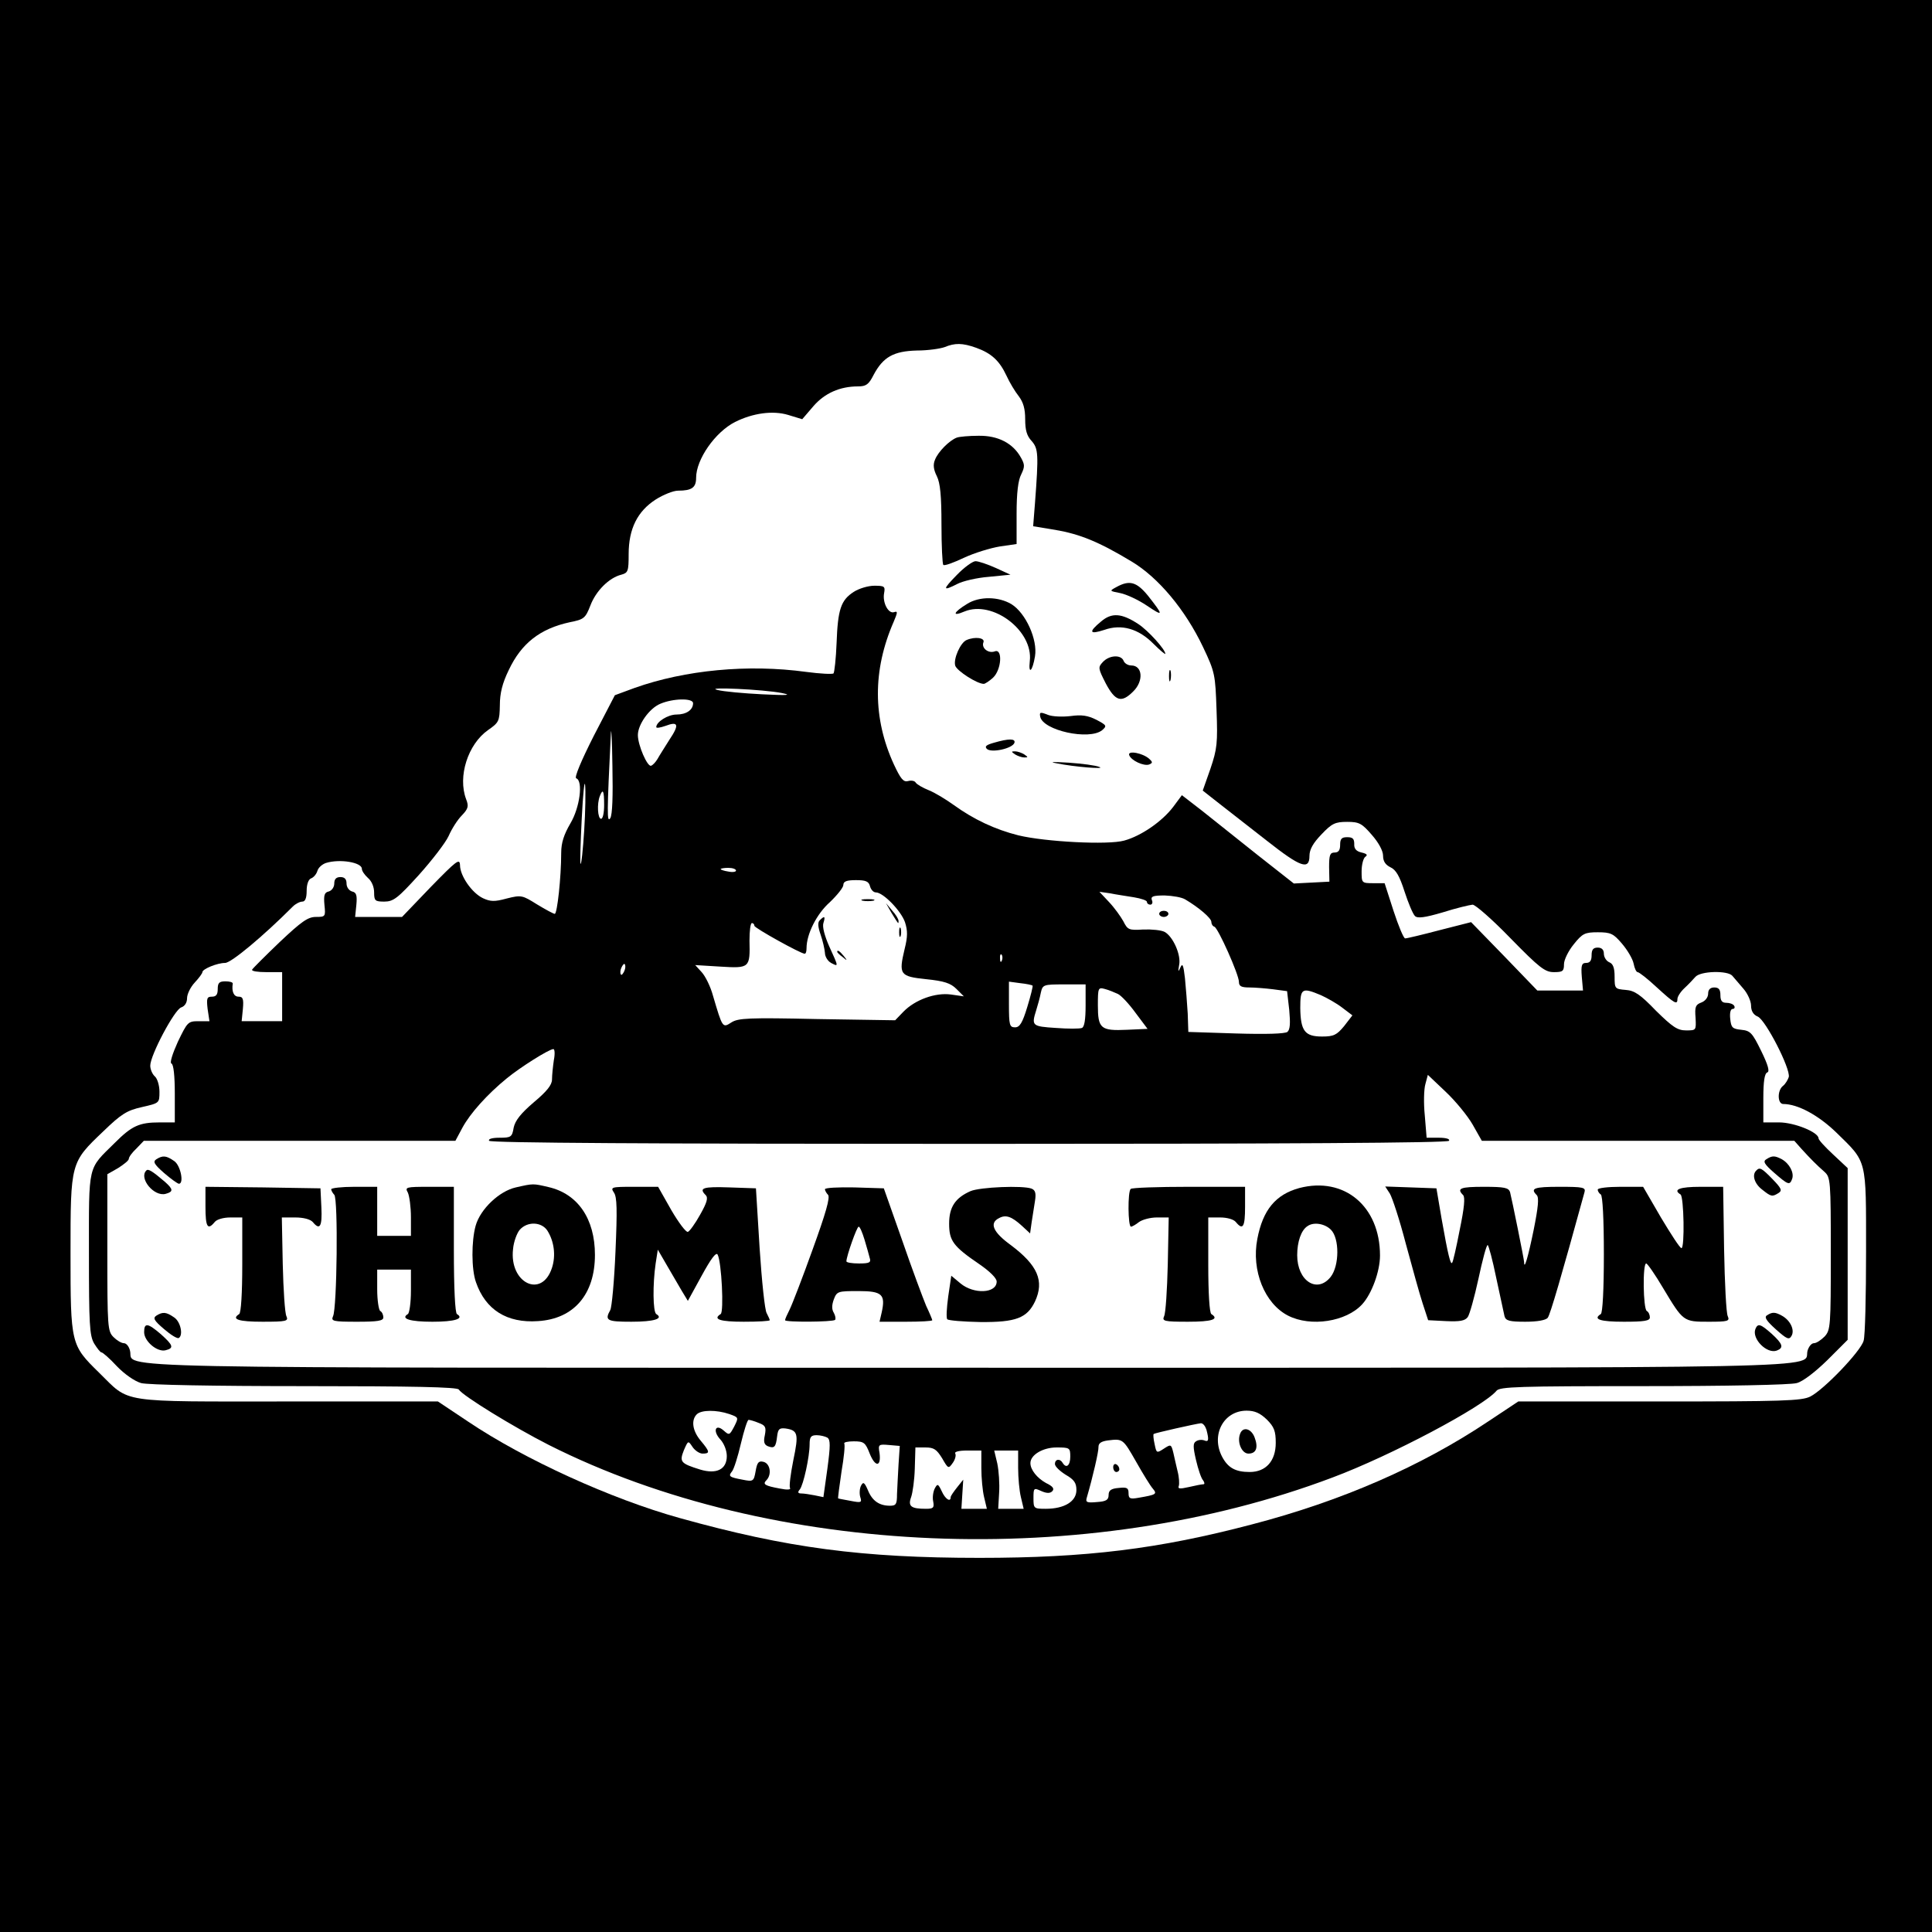 <?xml version="1.0" standalone="no"?>
<!DOCTYPE svg PUBLIC "-//W3C//DTD SVG 20010904//EN"
 "http://www.w3.org/TR/2001/REC-SVG-20010904/DTD/svg10.dtd">
<svg version="1.0" xmlns="http://www.w3.org/2000/svg"
 width="630pt" height="630pt" viewBox="0 0 630 630"
 preserveAspectRatio="xMidYMid meet">
<g transform="translate(0,630) scale(0.1,-0.1)"
fill="#000000" stroke="none">
<path d="M0 3150 l0 -3150 3150 0 3150 0 0 3150 0 3150 -3150 0 -3150 0 0
-3150z m3183 2016 c50 -18 76 -42 99 -91 10 -22 28 -52 40 -67 15 -20 21 -41
21 -75 0 -35 5 -54 21 -71 22 -25 23 -43 11 -202 l-6 -76 73 -12 c80 -14 140
-38 248 -103 87 -52 175 -157 233 -279 39 -82 40 -90 44 -205 4 -108 2 -127
-20 -192 l-25 -71 56 -44 c32 -25 101 -79 155 -121 108 -85 137 -95 137 -48 0
21 12 42 39 70 34 36 45 41 84 41 39 0 48 -5 80 -42 23 -26 37 -53 37 -68 0
-19 8 -30 24 -38 18 -8 30 -29 46 -79 12 -37 27 -73 34 -80 8 -8 30 -6 91 12
44 14 87 24 97 25 9 0 65 -49 124 -110 94 -96 112 -110 141 -110 29 0 33 3 33
26 0 14 14 43 32 65 28 35 36 39 78 39 42 0 51 -4 79 -37 18 -21 35 -50 38
-65 3 -16 9 -28 13 -28 5 0 33 -22 63 -50 58 -53 67 -58 67 -37 0 7 10 23 23
35 12 11 28 28 35 36 16 20 106 22 121 4 6 -7 22 -26 36 -42 14 -16 25 -41 25
-55 0 -17 7 -30 22 -36 26 -12 107 -170 101 -197 -3 -9 -11 -23 -19 -29 -19
-15 -18 -59 1 -59 47 0 114 -36 173 -93 101 -99 97 -82 97 -387 0 -146 -3
-277 -8 -292 -9 -34 -130 -160 -174 -182 -28 -14 -90 -16 -492 -16 l-460 0
-98 -65 c-218 -146 -479 -260 -771 -336 -304 -80 -539 -109 -888 -109 -382 0
-627 32 -978 130 -223 62 -506 191 -689 314 l-99 66 -489 0 c-559 0 -513 -7
-616 94 -92 90 -93 93 -93 389 0 297 0 296 107 398 59 57 77 68 126 79 57 13
57 13 57 50 0 21 -7 43 -15 50 -8 7 -15 23 -15 35 0 34 79 183 101 190 12 4
19 16 19 30 0 13 11 36 25 51 14 15 25 30 25 34 0 10 48 30 74 30 20 0 124 87
221 184 9 9 23 16 31 16 9 0 14 11 14 35 0 22 6 38 15 41 8 3 17 14 20 24 3
11 16 22 28 26 45 14 117 2 117 -19 0 -7 9 -20 20 -30 12 -10 20 -29 20 -47 0
-27 3 -30 33 -30 30 0 44 11 113 87 43 48 87 105 97 127 10 23 29 53 43 67 21
22 23 30 14 53 -28 74 6 179 71 225 36 25 38 29 39 81 0 39 8 72 29 115 41 87
102 135 199 156 46 9 51 13 67 54 18 48 61 91 101 101 22 6 24 11 24 67 0 83
29 140 88 178 25 16 58 29 73 29 45 0 59 10 59 42 0 60 62 149 127 182 58 29
123 38 173 23 l46 -14 36 42 c37 43 87 65 146 65 26 0 35 6 51 38 31 58 65 77
141 79 36 0 76 6 90 11 34 14 58 14 103 -2z"/>
<path d="M3120 4873 c-24 -9 -61 -46 -71 -72 -7 -16 -5 -32 6 -54 11 -22 15
-64 15 -157 0 -70 3 -129 6 -132 3 -4 33 7 67 23 34 16 87 32 117 37 l55 8 0
99 c0 68 5 109 15 128 12 25 12 32 -1 55 -26 47 -75 72 -138 71 -31 0 -63 -3
-71 -6z"/>
<path d="M3120 4425 c-47 -48 -47 -54 2 -29 17 9 63 20 102 23 l71 7 -48 22
c-27 12 -56 22 -66 22 -9 0 -37 -20 -61 -45z"/>
<path d="M3641 4386 c-24 -13 -24 -13 12 -20 20 -4 59 -22 87 -41 55 -37 55
-33 3 33 -37 45 -60 51 -102 28z"/>
<path d="M2784 4370 c-42 -27 -52 -57 -56 -167 -2 -51 -7 -95 -10 -99 -4 -3
-44 -1 -89 5 -191 26 -395 6 -559 -52 l-65 -24 -69 -133 c-41 -81 -64 -136
-57 -138 23 -8 12 -95 -19 -147 -21 -36 -30 -63 -30 -96 0 -80 -13 -199 -21
-199 -4 0 -30 14 -58 31 -48 30 -51 31 -99 19 -40 -11 -53 -10 -77 1 -36 17
-75 73 -75 108 -1 23 -11 15 -95 -71 l-94 -98 -76 0 -77 0 4 39 c3 32 0 41
-14 44 -10 3 -18 14 -18 26 0 14 -6 21 -20 21 -14 0 -20 -7 -20 -21 0 -12 -8
-23 -18 -26 -14 -3 -17 -12 -14 -44 4 -38 3 -39 -28 -39 -26 0 -47 -15 -118
-82 -48 -46 -88 -86 -90 -90 -2 -5 19 -8 47 -8 l51 0 0 -80 0 -80 -66 0 -66 0
4 40 c3 33 0 40 -14 40 -16 0 -23 17 -19 43 0 4 -10 7 -24 7 -20 0 -25 -5 -25
-25 0 -18 -5 -25 -19 -25 -16 0 -18 -5 -14 -40 l6 -40 -36 0 c-34 0 -36 -3
-67 -67 -18 -40 -27 -69 -21 -71 7 -2 11 -41 11 -98 l0 -94 -49 0 c-67 0 -91
-11 -147 -67 -89 -88 -84 -65 -84 -361 0 -231 2 -267 17 -293 10 -16 20 -29
24 -29 4 0 27 -20 50 -45 25 -26 58 -49 79 -55 21 -6 237 -10 532 -10 351 0
499 -3 504 -11 12 -20 178 -122 294 -181 726 -366 1753 -409 2555 -106 190 71
492 231 535 283 11 13 72 15 479 15 269 0 480 4 500 10 20 5 60 36 100 75 l66
66 0 280 0 280 -47 44 c-27 25 -48 48 -48 53 0 20 -79 52 -129 52 l-51 0 0 79
c0 55 4 81 13 84 8 3 3 23 -20 70 -29 59 -35 66 -65 69 -29 3 -33 7 -36 36 -2
19 1 32 8 32 6 0 8 5 5 10 -3 6 -15 10 -26 10 -14 0 -19 7 -19 25 0 18 -5 25
-20 25 -13 0 -20 -7 -20 -20 0 -12 -9 -24 -22 -29 -19 -7 -22 -14 -19 -50 2
-41 2 -41 -31 -41 -28 0 -44 11 -98 64 -51 53 -70 66 -99 68 -35 3 -36 4 -36
43 0 29 -5 42 -17 47 -10 4 -18 17 -18 28 0 13 -7 20 -20 20 -15 0 -20 -7 -20
-25 0 -17 -5 -25 -18 -25 -14 0 -17 -7 -14 -45 l4 -45 -75 0 -74 0 -108 112
-108 111 -102 -26 c-57 -15 -107 -27 -113 -27 -5 0 -22 41 -38 90 l-29 90 -37
0 c-38 0 -38 1 -38 39 0 22 6 43 12 47 9 6 5 10 -12 14 -18 4 -25 13 -24 28 0
17 -5 22 -23 22 -18 0 -23 -5 -23 -25 0 -17 -5 -25 -18 -25 -15 0 -18 -8 -18
-47 l1 -48 -58 -3 -58 -3 -117 92 c-64 51 -146 116 -182 145 l-66 51 -29 -39
c-36 -47 -104 -94 -159 -109 -53 -15 -258 -4 -345 17 -76 19 -146 52 -211 99
-25 18 -61 40 -81 48 -20 8 -39 19 -43 25 -3 6 -15 8 -25 5 -15 -4 -24 7 -46
54 -69 150 -70 307 -1 465 13 31 14 36 2 32 -19 -7 -39 31 -33 62 4 22 1 24
-32 24 -20 0 -50 -9 -67 -20z m-234 -330 c34 -7 18 -8 -65 -4 -60 3 -126 9
-145 14 -48 11 151 2 210 -10z m-290 -33 c0 -22 -22 -37 -54 -37 -28 0 -66
-24 -66 -41 0 -4 13 -2 30 4 42 16 46 4 13 -45 -15 -24 -33 -52 -39 -63 -6
-10 -15 -20 -21 -22 -12 -4 -43 67 -43 100 0 34 37 87 73 102 42 18 107 19
107 2z m-270 -375 c-11 -16 -11 13 2 277 1 25 4 -23 5 -107 2 -98 0 -159 -7
-170z m-85 -40 c-4 -62 -9 -111 -12 -109 -2 3 0 69 4 148 4 79 9 128 11 109 2
-19 1 -86 -3 -148z m65 83 c0 -25 -4 -45 -10 -45 -11 0 -14 49 -4 74 10 26 14
18 14 -29z m430 -214 c0 -4 -11 -6 -25 -3 -14 2 -25 6 -25 8 0 2 11 4 25 4 14
0 25 -4 25 -9z m437 -51 c3 -11 11 -20 19 -20 24 0 82 -60 95 -97 9 -28 9 -47
-1 -87 -20 -84 -16 -90 70 -99 59 -6 80 -13 99 -32 l24 -24 -42 6 c-51 7 -117
-17 -155 -56 l-27 -28 -255 4 c-224 5 -257 3 -279 -11 -29 -19 -29 -18 -60 87
-8 30 -25 64 -37 77 l-21 23 82 -5 c96 -6 97 -4 95 85 0 31 3 57 8 57 4 0 8
-4 8 -9 0 -7 151 -91 164 -91 4 0 6 8 6 18 0 46 33 112 76 150 24 23 44 48 44
56 0 12 11 16 41 16 32 0 42 -4 46 -20z m861 -36 c23 -4 42 -10 42 -15 0 -5 5
-9 11 -9 6 0 9 7 5 15 -4 12 4 15 42 15 26 -1 56 -6 67 -13 44 -26 85 -61 85
-73 0 -7 4 -14 10 -16 12 -4 80 -156 80 -180 0 -14 8 -18 34 -18 18 0 54 -3
78 -6 l45 -6 7 -61 c4 -44 3 -64 -6 -72 -9 -6 -68 -8 -168 -5 l-155 5 -2 60
c-2 33 -6 85 -9 115 -5 43 -8 51 -15 35 -7 -16 -8 -14 -4 8 7 33 -20 93 -47
108 -11 6 -42 9 -70 8 -47 -3 -51 -1 -65 27 -9 16 -29 44 -47 63 l-31 33 35
-5 c19 -4 54 -9 78 -13z m-431 -206 c-3 -8 -6 -5 -6 6 -1 11 2 17 5 13 3 -3 4
-12 1 -19z m-1231 -34 c-4 -9 -9 -15 -11 -12 -3 3 -3 13 1 22 4 9 9 15 11 12
3 -3 3 -13 -1 -22z m1331 -48 c2 -1 -6 -33 -17 -69 -16 -53 -25 -67 -40 -67
-18 0 -20 7 -20 75 l0 74 37 -5 c20 -2 38 -6 40 -8z m173 -65 c0 -46 -4 -70
-12 -73 -7 -3 -46 -3 -85 0 -78 5 -80 7 -64 58 5 16 12 41 15 57 6 26 8 27 76
27 l70 0 0 -69z m105 38 c11 -5 37 -33 58 -62 l39 -52 -67 -3 c-86 -4 -95 4
-95 80 0 57 1 59 23 53 12 -3 31 -11 42 -16z m662 -4 c20 -9 52 -27 70 -41
l33 -25 -27 -35 c-24 -29 -34 -34 -72 -34 -56 0 -70 18 -71 93 0 64 5 68 67
42z m-2501 -212 c-3 -21 -6 -49 -6 -63 0 -18 -17 -39 -60 -75 -42 -36 -60 -59
-65 -82 -5 -31 -9 -33 -46 -33 -24 0 -38 -4 -34 -10 4 -7 537 -10 1565 -10
1028 0 1561 3 1565 10 4 6 -10 10 -33 10 l-40 0 -6 73 c-4 39 -3 85 2 102 l8
30 58 -55 c32 -30 72 -79 88 -107 l30 -53 509 0 510 0 23 -26 c31 -34 49 -52
75 -75 20 -18 21 -27 21 -267 0 -236 -1 -249 -20 -270 -12 -12 -27 -22 -35
-22 -8 0 -17 -11 -21 -25 -15 -59 176 -55 -2734 -55 -2917 0 -2721 -4 -2736
55 -3 14 -12 25 -20 25 -8 0 -23 9 -34 20 -19 19 -20 33 -20 275 l0 256 35 20
c19 12 35 25 35 30 0 6 11 21 25 34 l24 25 508 0 508 0 23 43 c25 46 80 108
145 161 44 36 136 94 151 95 5 1 6 -16 2 -36z m572 -1154 c31 -11 31 -11 16
-41 -15 -28 -16 -29 -34 -13 -27 24 -37 -1 -11 -29 12 -13 21 -36 21 -54 0
-44 -34 -60 -87 -44 -64 20 -68 25 -53 63 14 32 14 32 28 11 8 -12 23 -22 33
-22 25 0 24 6 -6 42 -27 32 -32 67 -13 86 15 15 65 15 106 1z m1753 -18 c24
-24 29 -38 29 -76 0 -59 -32 -95 -85 -95 -47 0 -71 14 -90 50 -37 71 5 150 80
150 27 0 44 -8 66 -29z m-1657 -11 c22 -8 25 -14 20 -40 -5 -22 -2 -31 10 -36
21 -8 26 -3 30 32 3 24 7 28 27 26 41 -6 44 -17 26 -103 -9 -45 -14 -85 -11
-91 4 -6 -9 -7 -33 -2 -49 9 -57 14 -44 27 18 18 13 54 -9 60 -16 4 -21 -1
-26 -30 -6 -34 -8 -35 -43 -28 -43 8 -47 11 -34 27 6 7 19 48 29 91 10 42 21
77 25 77 4 0 19 -4 33 -10z m1460 -22 c9 -34 7 -41 -7 -35 -8 3 -20 2 -27 -3
-10 -6 -10 -18 0 -61 7 -30 17 -60 23 -66 5 -7 6 -13 1 -13 -5 0 -26 -4 -47
-9 -31 -7 -37 -6 -33 4 2 7 1 28 -4 47 -4 18 -11 46 -14 61 -7 28 -8 28 -31
13 -23 -15 -24 -15 -30 15 -4 17 -5 32 -3 33 3 3 136 33 154 35 7 0 14 -9 18
-21z m-1236 -26 c10 -7 10 -26 0 -101 l-13 -93 -29 6 c-15 3 -35 6 -43 6 -11
0 -13 4 -5 13 12 15 32 107 32 147 0 24 4 30 23 30 12 0 28 -4 35 -8z m1007
-79 c22 -39 46 -78 54 -87 15 -18 12 -20 -46 -30 -28 -5 -33 -3 -33 15 0 17
-5 20 -32 17 -25 -2 -33 -8 -33 -23 0 -16 -8 -21 -38 -23 -33 -3 -38 -1 -33
15 19 65 39 151 38 165 0 12 9 18 31 21 49 6 49 5 92 -70z m-869 27 c18 -45
38 -44 32 2 -5 28 -3 29 31 26 l35 -3 -4 -60 c-2 -33 -4 -77 -5 -97 0 -33 -3
-38 -23 -38 -35 0 -58 16 -72 51 -11 25 -15 28 -22 15 -5 -9 -6 -26 -3 -37 6
-19 4 -20 -32 -13 -21 4 -39 7 -40 8 -1 1 4 40 11 87 8 46 12 87 9 92 -2 4 12
7 31 7 33 0 38 -4 52 -40z m236 -15 c20 -35 21 -35 35 -15 8 11 11 25 8 30 -4
6 12 10 39 10 l46 0 0 -57 c0 -32 4 -75 9 -95 l9 -38 -42 0 -41 0 3 48 3 47
-20 -25 c-11 -14 -21 -28 -21 -32 0 -18 -18 -6 -29 19 -12 25 -14 26 -23 9 -5
-10 -8 -29 -5 -42 4 -21 0 -24 -24 -24 -48 0 -59 8 -48 38 5 14 11 56 12 94
l2 68 33 0 c27 0 36 -6 54 -35z m418 5 c0 -29 -13 -40 -25 -20 -9 15 -25 12
-25 -4 0 -8 16 -23 35 -35 28 -16 35 -27 35 -50 0 -37 -39 -61 -100 -61 -39 0
-40 1 -40 35 0 33 1 34 25 23 18 -8 29 -8 36 -1 8 8 3 16 -20 27 -29 16 -51
43 -51 65 0 27 41 51 85 51 43 0 45 -1 45 -30z m-170 -37 c0 -32 4 -75 9 -95
l9 -38 -42 0 -41 0 3 52 c2 29 -1 72 -6 96 l-10 42 39 0 39 0 0 -57z"/>
<path d="M2813 3363 c9 -2 25 -2 35 0 9 3 1 5 -18 5 -19 0 -27 -2 -17 -5z"/>
<path d="M2906 3325 c24 -39 24 -40 24 -28 0 6 -9 21 -21 34 l-20 24 17 -30z"/>
<path d="M2673 3299 c-7 -7 -6 -21 3 -47 7 -20 13 -47 14 -59 0 -12 9 -27 20
-33 25 -13 25 -14 -6 54 -15 34 -23 64 -19 76 7 22 4 25 -12 9z"/>
<path d="M2932 3260 c0 -14 2 -19 5 -12 2 6 2 18 0 25 -3 6 -5 1 -5 -13z"/>
<path d="M2730 3196 c0 -2 8 -10 18 -17 15 -13 16 -12 3 4 -13 16 -21 21 -21
13z"/>
<path d="M3780 3320 c0 -5 7 -10 15 -10 8 0 15 5 15 10 0 6 -7 10 -15 10 -8 0
-15 -4 -15 -10z"/>
<path d="M510 2520 c-12 -8 -8 -16 25 -45 22 -19 43 -34 48 -35 18 -1 6 60
-15 74 -26 18 -37 19 -58 6z"/>
<path d="M5760 2520 c-12 -7 -7 -16 25 -44 46 -40 51 -42 59 -20 7 20 -9 50
-34 64 -23 12 -31 12 -50 0z"/>
<path d="M477 2483 c-25 -25 25 -86 63 -76 26 7 25 15 -2 39 -41 35 -55 44
-61 37z"/>
<path d="M5727 2483 c-15 -14 -6 -43 19 -62 30 -24 33 -24 54 -11 12 8 9 15
-20 45 -35 36 -42 40 -53 28z"/>
<path d="M1682 2428 c-54 -12 -116 -71 -131 -125 -14 -50 -14 -142 1 -184 31
-90 101 -134 202 -127 117 7 186 87 186 216 0 118 -56 199 -151 221 -51 12
-50 12 -107 -1z m103 -141 c22 -35 28 -81 15 -121 -33 -102 -140 -50 -127 61
2 24 13 53 22 63 25 28 71 26 90 -3z"/>
<path d="M4237 2426 c-77 -21 -119 -71 -137 -166 -20 -103 24 -211 100 -250
74 -38 190 -20 242 37 31 34 58 107 58 159 0 161 -117 258 -263 220z m103
-136 c28 -28 28 -117 -1 -154 -44 -55 -109 -13 -109 71 0 44 13 82 34 95 20
14 56 8 76 -12z"/>
<path d="M670 2365 c0 -66 7 -78 30 -50 7 9 29 15 51 15 l39 0 0 -154 c0 -93
-4 -157 -10 -161 -27 -17 -2 -25 76 -25 79 0 85 2 78 18 -5 9 -10 86 -12 170
l-3 152 44 0 c27 0 49 -6 57 -15 23 -28 31 -15 28 48 l-3 62 -187 3 -188 2 0
-65z"/>
<path d="M1080 2422 c0 -4 5 -13 10 -18 13 -13 9 -370 -4 -396 -7 -16 -1 -18
78 -18 68 0 86 3 86 14 0 8 -4 18 -10 21 -5 3 -10 35 -10 71 l0 64 55 0 55 0
0 -69 c0 -39 -5 -73 -10 -76 -25 -15 7 -25 80 -25 73 0 105 10 80 25 -6 4 -10
83 -10 211 l0 204 -80 0 c-77 0 -80 -1 -70 -19 5 -11 10 -47 10 -80 l0 -61
-55 0 -55 0 0 80 0 80 -75 0 c-41 0 -75 -4 -75 -8z"/>
<path d="M2002 2411 c10 -14 11 -56 5 -192 -4 -96 -12 -182 -17 -191 -19 -34
-11 -38 69 -38 74 0 106 10 81 25 -11 7 -12 97 -2 165 l7 45 29 -50 c16 -27
38 -65 49 -84 l20 -33 45 82 c30 55 47 78 52 69 13 -24 21 -187 10 -194 -27
-17 -2 -25 75 -25 47 0 85 2 85 5 0 3 -5 13 -10 23 -6 9 -16 105 -23 212 l-12
195 -87 3 c-86 3 -100 -2 -77 -25 9 -9 4 -25 -18 -64 -16 -29 -35 -55 -40 -56
-6 -2 -30 30 -54 71 l-43 76 -79 0 c-74 0 -77 -1 -65 -19z"/>
<path d="M2690 2422 c0 -4 5 -13 10 -18 8 -8 -8 -62 -50 -178 -33 -92 -67
-180 -75 -196 -8 -16 -15 -31 -15 -35 0 -7 155 -6 163 1 3 3 1 14 -4 23 -7 11
-7 25 0 44 10 26 13 27 80 27 78 0 89 -11 76 -70 l-7 -30 86 0 c47 0 86 2 86
5 0 2 -9 24 -20 47 -10 24 -46 120 -78 213 l-60 170 -96 3 c-53 1 -96 -1 -96
-6z m129 -164 c7 -24 15 -51 17 -60 5 -15 -1 -18 -35 -18 -23 0 -41 3 -41 7 0
16 34 113 40 113 4 0 12 -19 19 -42z"/>
<path d="M3165 2416 c-50 -22 -70 -52 -70 -106 0 -56 13 -74 98 -132 35 -24
57 -46 57 -57 0 -39 -75 -42 -118 -6 l-30 25 -10 -68 c-5 -37 -7 -70 -3 -74 4
-4 52 -8 108 -9 116 -1 152 13 178 67 31 67 9 118 -79 184 -58 42 -71 72 -38
88 22 12 41 5 74 -25 l27 -25 5 36 c3 20 8 51 11 70 4 25 1 35 -11 40 -29 11
-168 5 -199 -8z"/>
<path d="M3687 2423 c-10 -9 -9 -123 1 -123 4 0 16 7 26 15 11 8 37 15 58 15
l39 0 -3 -152 c-2 -84 -7 -161 -12 -170 -7 -16 -1 -18 78 -18 78 0 103 8 76
25 -6 4 -10 68 -10 161 l0 154 39 0 c22 0 44 -6 51 -15 23 -28 30 -16 30 50
l0 65 -183 0 c-101 0 -187 -3 -190 -7z"/>
<path d="M4532 2408 c8 -13 32 -86 52 -163 21 -77 45 -165 55 -195 l18 -55 59
-3 c44 -2 61 1 70 13 6 8 22 65 35 125 13 61 26 110 30 110 3 0 16 -48 28
-107 13 -60 25 -116 27 -125 4 -15 17 -18 68 -18 39 0 67 5 73 13 8 10 45 137
120 410 4 15 -5 17 -81 17 -84 0 -97 -5 -75 -27 8 -8 5 -39 -10 -114 -18 -88
-31 -132 -31 -105 0 9 -40 206 -46 229 -5 14 -18 17 -85 17 -77 0 -90 -5 -68
-27 7 -7 4 -41 -11 -113 -11 -57 -22 -106 -25 -108 -5 -6 -13 24 -34 143 l-17
100 -83 3 -84 3 15 -23z"/>
<path d="M5210 2421 c0 -6 5 -13 10 -16 6 -4 10 -80 10 -195 0 -115 -4 -191
-10 -195 -27 -17 -2 -25 75 -25 67 0 85 3 85 14 0 8 -4 18 -10 21 -12 7 -14
155 -2 155 4 0 29 -36 55 -80 66 -110 66 -110 149 -110 63 0 69 2 62 18 -5 9
-10 108 -12 220 l-3 202 -74 0 c-68 0 -91 -9 -65 -25 11 -7 14 -175 3 -175 -5
0 -34 45 -67 100 l-58 100 -74 0 c-41 0 -74 -4 -74 -9z"/>
<path d="M510 2010 c-12 -8 -8 -16 25 -44 22 -19 43 -32 48 -29 15 9 6 53 -15
67 -26 18 -37 19 -58 6z"/>
<path d="M5762 2011 c-10 -6 -2 -18 29 -46 36 -32 43 -35 51 -21 11 19 -4 51
-32 66 -22 12 -31 12 -48 1z"/>
<path d="M470 1956 c0 -30 43 -66 70 -59 28 7 25 16 -15 52 -43 37 -55 39 -55
7z"/>
<path d="M5724 1966 c-12 -32 38 -82 70 -70 23 9 20 21 -16 54 -37 33 -46 36
-54 16z"/>
<path d="M4044 1625 c-11 -27 5 -65 27 -65 25 0 33 19 20 53 -11 29 -38 36
-47 12z"/>
<path d="M3630 1516 c0 -9 5 -16 10 -16 6 0 10 4 10 9 0 6 -4 13 -10 16 -5 3
-10 -1 -10 -9z"/>
<path d="M3154 4331 c-46 -28 -51 -43 -9 -25 92 38 225 -63 213 -162 -5 -46 9
-33 17 16 9 54 -30 141 -77 170 -42 25 -104 26 -144 1z"/>
<path d="M3590 4273 c-41 -34 -38 -43 11 -27 56 20 112 4 161 -46 21 -21 38
-35 38 -32 0 14 -56 76 -88 97 -55 36 -87 38 -122 8z"/>
<path d="M3152 4213 c-20 -8 -44 -62 -37 -84 6 -17 71 -59 93 -59 4 0 18 9 30
20 28 26 32 96 6 86 -21 -8 -45 11 -37 30 5 14 -27 19 -55 7z"/>
<path d="M3596 4141 c-16 -17 -15 -21 10 -70 31 -58 51 -64 89 -26 35 34 31
85 -6 85 -11 0 -22 7 -25 15 -8 21 -47 19 -68 -4z"/>
<path d="M3812 4095 c0 -16 2 -22 5 -12 2 9 2 23 0 30 -3 6 -5 -1 -5 -18z"/>
<path d="M3392 3963 c9 -45 160 -78 202 -44 16 14 15 16 -19 34 -28 14 -48 17
-84 12 -26 -3 -59 -2 -74 4 -25 10 -28 9 -25 -6z"/>
<path d="M3241 3878 c-25 -7 -31 -12 -23 -20 14 -14 84 1 90 20 4 14 -19 14
-67 0z"/>
<path d="M3310 3840 c8 -5 22 -10 30 -10 13 0 13 1 0 10 -8 5 -22 10 -30 10
-13 0 -13 -1 0 -10z"/>
<path d="M3682 3838 c6 -18 48 -37 65 -31 12 5 12 8 1 18 -20 19 -71 29 -66
13z"/>
<path d="M3445 3811 c59 -12 163 -20 140 -12 -11 5 -56 11 -100 14 -51 3 -66
3 -40 -2z"/>
</g>
</svg>
